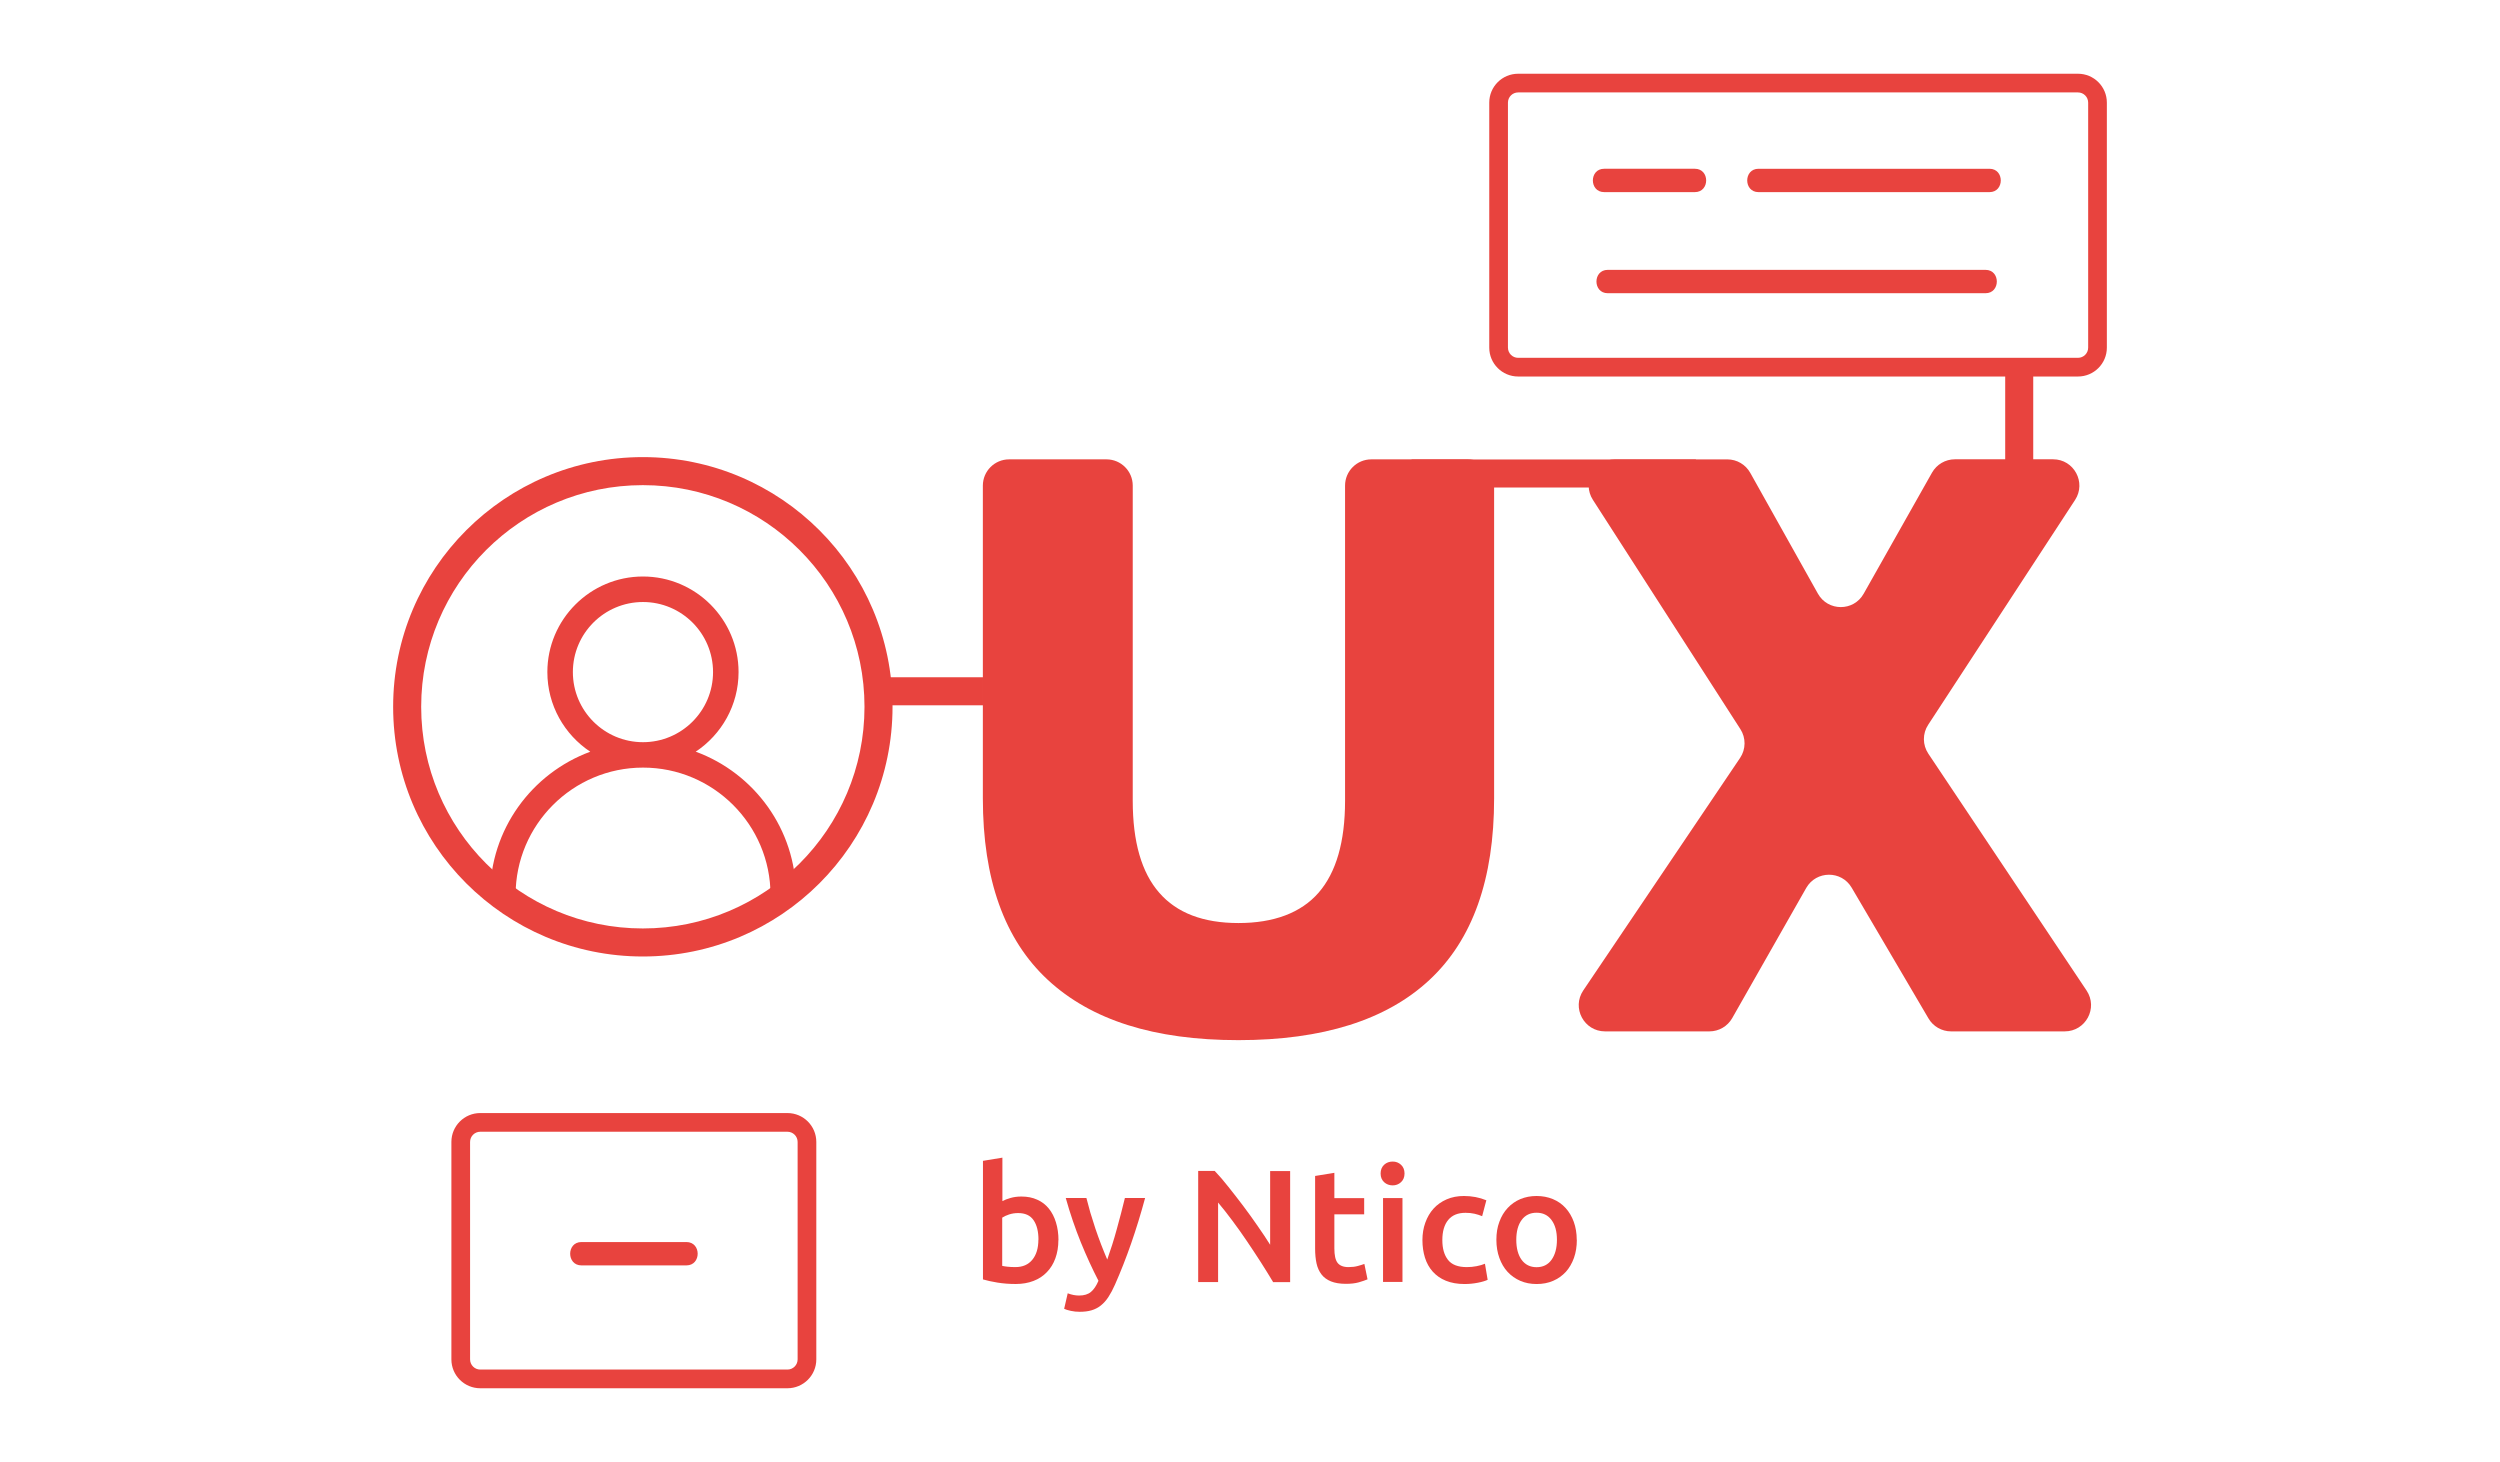 <svg width="248" height="145" viewBox="0 0 248 145" fill="none" xmlns="http://www.w3.org/2000/svg">
<path d="M145.611 45.568C147.048 45.568 148.216 46.736 148.216 48.173V79.191C148.216 87.219 146.084 93.216 141.81 97.202C137.546 101.179 131.224 103.182 122.853 103.182C114.482 103.182 108.243 101.188 103.942 97.202C99.64 93.216 97.499 87.219 97.499 79.191V48.173C97.499 46.736 98.667 45.568 100.104 45.568H109.763C111.2 45.568 112.368 46.736 112.368 48.173V79.441C112.368 83.51 113.24 86.551 114.992 88.553C116.734 90.565 119.358 91.566 122.853 91.566C126.348 91.566 129.054 90.565 130.806 88.553C132.549 86.542 133.43 83.51 133.43 79.441V48.173C133.43 46.736 134.598 45.568 136.035 45.568H145.611Z" fill="#E8433E"/>
<path d="M204.819 102.313H193.547C192.62 102.313 191.767 101.821 191.304 101.024L183.684 88.055C182.673 86.331 180.17 86.35 179.178 88.083L171.836 100.996C171.373 101.812 170.511 102.313 169.574 102.313H159.22C157.134 102.313 155.892 99.986 157.06 98.252L172.615 75.189C173.199 74.326 173.208 73.195 172.643 72.324L158.015 49.585C156.902 47.851 158.144 45.571 160.202 45.571H171.354C172.3 45.571 173.162 46.081 173.625 46.906L180.337 58.892C181.329 60.662 183.878 60.672 184.879 58.892L191.656 46.887C192.119 46.071 192.981 45.562 193.927 45.562H203.67C205.737 45.562 206.979 47.861 205.848 49.594L191.276 71.898C190.701 72.769 190.71 73.9 191.294 74.771L206.989 98.262C208.147 99.995 206.905 102.313 204.819 102.313Z" fill="#E8433E"/>
<path d="M104.991 123.016C104.991 123.683 104.889 124.286 104.694 124.823C104.499 125.361 104.221 125.815 103.851 126.195C103.489 126.575 103.044 126.872 102.525 127.067C102.006 127.27 101.412 127.372 100.764 127.372C100.115 127.372 99.521 127.326 98.947 127.233C98.372 127.141 97.89 127.029 97.51 126.918V115.155L99.438 114.839V119.15C99.66 119.029 99.929 118.927 100.254 118.835C100.578 118.742 100.93 118.696 101.329 118.696C101.913 118.696 102.432 118.798 102.896 119.011C103.359 119.215 103.739 119.511 104.045 119.892C104.351 120.272 104.592 120.735 104.75 121.263C104.917 121.801 105 122.385 105 123.034L104.991 123.016ZM103.016 122.988C103.016 122.172 102.859 121.523 102.534 121.05C102.21 120.568 101.7 120.336 100.995 120.336C100.68 120.336 100.374 120.383 100.096 120.476C99.818 120.568 99.586 120.679 99.419 120.791V125.574C99.558 125.602 99.735 125.639 99.948 125.657C100.161 125.685 100.43 125.695 100.736 125.695C101.45 125.695 102.006 125.454 102.404 124.971C102.803 124.489 103.007 123.822 103.007 122.978L103.016 122.988Z" fill="#E8433E"/>
<path d="M113.592 118.849C112.74 122.01 111.738 124.874 110.607 127.433C110.394 127.915 110.181 128.313 109.958 128.656C109.736 128.999 109.486 129.277 109.208 129.5C108.929 129.722 108.624 129.88 108.281 129.982C107.938 130.084 107.548 130.13 107.103 130.13C106.807 130.13 106.51 130.102 106.223 130.038C105.935 129.973 105.713 129.908 105.564 129.834L105.917 128.295C106.297 128.443 106.677 128.517 107.048 128.517C107.548 128.517 107.938 128.397 108.225 128.156C108.512 127.915 108.753 127.553 108.967 127.053C108.364 125.885 107.78 124.615 107.215 123.233C106.658 121.852 106.158 120.397 105.722 118.839H107.771C107.882 119.284 108.012 119.766 108.16 120.285C108.318 120.805 108.485 121.333 108.661 121.871C108.846 122.408 109.031 122.937 109.235 123.465C109.439 123.993 109.643 124.485 109.838 124.948C110.172 124.003 110.496 123.002 110.784 121.936C111.08 120.869 111.349 119.841 111.59 118.839H113.583L113.592 118.849Z" fill="#E8433E"/>
<path d="M126.286 127.17C125.924 126.568 125.526 125.919 125.081 125.224C124.636 124.529 124.172 123.833 123.699 123.129C123.227 122.424 122.735 121.738 122.244 121.08C121.753 120.422 121.28 119.819 120.835 119.291V127.18H118.86V116.158H120.501C120.928 116.603 121.382 117.131 121.864 117.743C122.346 118.355 122.846 118.985 123.338 119.643C123.829 120.301 124.311 120.96 124.765 121.627C125.229 122.285 125.637 122.906 125.998 123.481V116.167H127.982V127.189H126.276L126.286 127.17Z" fill="#E8433E"/>
<path d="M130.441 116.658L132.369 116.343V118.855H135.326V120.459H132.369V123.843C132.369 124.51 132.471 124.992 132.684 125.27C132.897 125.548 133.259 125.697 133.769 125.697C134.121 125.697 134.427 125.66 134.696 125.585C134.965 125.511 135.178 125.446 135.345 125.382L135.66 126.911C135.437 127.004 135.141 127.106 134.789 127.208C134.427 127.31 134.001 127.356 133.519 127.356C132.925 127.356 132.425 127.273 132.035 127.115C131.646 126.957 131.322 126.726 131.09 126.42C130.858 126.114 130.691 125.752 130.599 125.326C130.506 124.899 130.459 124.408 130.459 123.852V116.649L130.441 116.658Z" fill="#E8433E"/>
<path d="M139.329 116.413C139.329 116.775 139.209 117.062 138.977 117.275C138.745 117.488 138.467 117.59 138.152 117.59C137.837 117.59 137.54 117.488 137.308 117.275C137.077 117.062 136.956 116.775 136.956 116.413C136.956 116.052 137.077 115.755 137.308 115.542C137.54 115.329 137.827 115.227 138.152 115.227C138.476 115.227 138.745 115.329 138.977 115.542C139.209 115.755 139.329 116.042 139.329 116.413ZM139.125 127.166H137.197V118.851H139.125V127.166Z" fill="#E8433E"/>
<path d="M141.105 123.009C141.105 122.397 141.198 121.822 141.393 121.285C141.588 120.747 141.856 120.283 142.209 119.894C142.561 119.505 142.997 119.199 143.506 118.976C144.016 118.754 144.591 118.643 145.221 118.643C146.009 118.643 146.751 118.782 147.446 119.069L147.029 120.645C146.807 120.552 146.556 120.469 146.278 120.404C146 120.339 145.694 120.311 145.379 120.311C144.628 120.311 144.053 120.543 143.664 121.016C143.275 121.488 143.08 122.156 143.08 123.009C143.08 123.862 143.265 124.492 143.636 124.974C144.007 125.456 144.628 125.697 145.509 125.697C145.833 125.697 146.158 125.669 146.482 125.604C146.807 125.539 147.075 125.465 147.307 125.363L147.576 126.958C147.363 127.06 147.038 127.162 146.612 127.245C146.185 127.329 145.741 127.375 145.286 127.375C144.572 127.375 143.961 127.264 143.432 127.05C142.904 126.837 142.477 126.531 142.125 126.142C141.782 125.753 141.523 125.298 141.356 124.761C141.189 124.223 141.105 123.648 141.105 123.018V123.009Z" fill="#E8433E"/>
<path d="M156.422 122.99C156.422 123.648 156.33 124.242 156.135 124.789C155.94 125.326 155.672 125.79 155.329 126.17C154.976 126.55 154.559 126.847 154.068 127.06C153.577 127.273 153.03 127.375 152.436 127.375C151.843 127.375 151.305 127.273 150.814 127.06C150.323 126.847 149.906 126.55 149.553 126.17C149.201 125.79 148.932 125.326 148.738 124.789C148.543 124.251 148.441 123.648 148.441 122.99C148.441 122.332 148.534 121.739 148.738 121.201C148.932 120.663 149.21 120.209 149.563 119.829C149.915 119.449 150.341 119.152 150.823 118.948C151.315 118.745 151.843 118.643 152.427 118.643C153.011 118.643 153.549 118.745 154.04 118.948C154.531 119.152 154.958 119.449 155.301 119.829C155.653 120.209 155.922 120.673 156.117 121.201C156.311 121.739 156.413 122.332 156.413 122.99H156.422ZM154.448 122.99C154.448 122.165 154.272 121.507 153.91 121.025C153.558 120.543 153.057 120.302 152.427 120.302C151.797 120.302 151.296 120.543 150.944 121.025C150.592 121.507 150.415 122.165 150.415 122.99C150.415 123.815 150.592 124.492 150.944 124.974C151.296 125.456 151.797 125.706 152.427 125.706C153.057 125.706 153.558 125.465 153.91 124.974C154.263 124.483 154.448 123.825 154.448 122.99Z" fill="#E8433E"/>
<path fill-rule="evenodd" clip-rule="evenodd" d="M63.77 48.126C51.626 48.126 41.781 57.97 41.781 70.114C41.781 82.258 51.626 92.103 63.77 92.103C75.914 92.103 85.758 82.258 85.758 70.114C85.758 57.97 75.914 48.126 63.77 48.126ZM39 70.114C39 56.434 50.09 45.345 63.77 45.345C77.45 45.345 88.539 56.434 88.539 70.114C88.539 83.794 77.45 94.884 63.77 94.884C50.09 94.884 39 83.794 39 70.114Z" fill="#E8433E"/>
<path d="M69.01 74.57C71.569 72.874 73.265 69.963 73.265 66.672C73.265 61.444 69.01 57.189 63.782 57.189C58.553 57.189 54.298 61.444 54.298 66.672C54.298 69.972 55.995 72.874 58.553 74.57C52.76 76.712 48.616 82.264 48.616 88.79H51.147C51.147 81.819 56.82 76.146 63.791 76.146C70.762 76.146 76.435 81.819 76.435 88.79H78.966C78.966 82.264 74.813 76.702 69.028 74.57H69.01ZM63.782 73.625C59.944 73.625 56.829 70.51 56.829 66.672C56.829 62.834 59.944 59.72 63.782 59.72C67.619 59.72 70.734 62.834 70.734 66.672C70.734 70.51 67.619 73.625 63.782 73.625Z" fill="#E8433E"/>
<path fill-rule="evenodd" clip-rule="evenodd" d="M97.513 69.966H87.805V67.184H97.513V69.966Z" fill="#E8433E"/>
<path fill-rule="evenodd" clip-rule="evenodd" d="M78.113 135.861C78.671 135.861 79.124 135.409 79.124 134.851V113.28C79.124 112.722 78.671 112.269 78.113 112.269H47.642C47.084 112.269 46.632 112.722 46.632 113.28V134.851C46.632 135.409 47.084 135.861 47.642 135.861H78.113ZM80.978 134.851C80.978 136.433 79.695 137.715 78.113 137.715H47.642C46.06 137.715 44.778 136.433 44.778 134.851V113.28C44.778 111.698 46.06 110.415 47.642 110.415H78.113C79.695 110.415 80.978 111.698 80.978 113.28V134.851Z" fill="#E8433E"/>
<path d="M68.091 123.21H57.68C56.188 123.21 56.188 125.528 57.68 125.528H68.091C69.583 125.528 69.583 123.21 68.091 123.21Z" fill="#E8433E"/>
<path fill-rule="evenodd" clip-rule="evenodd" d="M150.599 9.169C150.041 9.169 149.588 9.621 149.588 10.179V34.485C149.588 35.043 150.041 35.496 150.599 35.496H206.136C206.694 35.496 207.146 35.043 207.146 34.485V10.179C207.146 9.621 206.694 9.169 206.136 9.169H150.599ZM147.734 10.179C147.734 8.597 149.017 7.315 150.599 7.315H206.136C207.718 7.315 209 8.597 209 10.179V34.485C209 36.067 207.718 37.35 206.136 37.35H150.599C149.017 37.35 147.734 36.067 147.734 34.485V10.179Z" fill="#E8433E"/>
<path d="M174.443 19.059H197.359C198.851 19.059 198.851 16.742 197.359 16.742H174.443C172.951 16.742 172.951 19.059 174.443 19.059Z" fill="#E8433E"/>
<path d="M159.487 29.087H196.966C198.458 29.087 198.458 26.77 196.966 26.77H159.487C157.995 26.77 157.995 29.087 159.487 29.087Z" fill="#E8433E"/>
<path d="M159.132 19.058H168.133C169.625 19.058 169.625 16.741 168.133 16.741H159.132C157.639 16.741 157.639 19.058 159.132 19.058Z" fill="#E8433E"/>
<path fill-rule="evenodd" clip-rule="evenodd" d="M168.235 48.361H140.026V45.58H168.235V48.361Z" fill="#E8433E"/>
<path fill-rule="evenodd" clip-rule="evenodd" d="M198.916 46.128V36.421H201.697V46.128H198.916Z" fill="#E8433E"/>
</svg>
